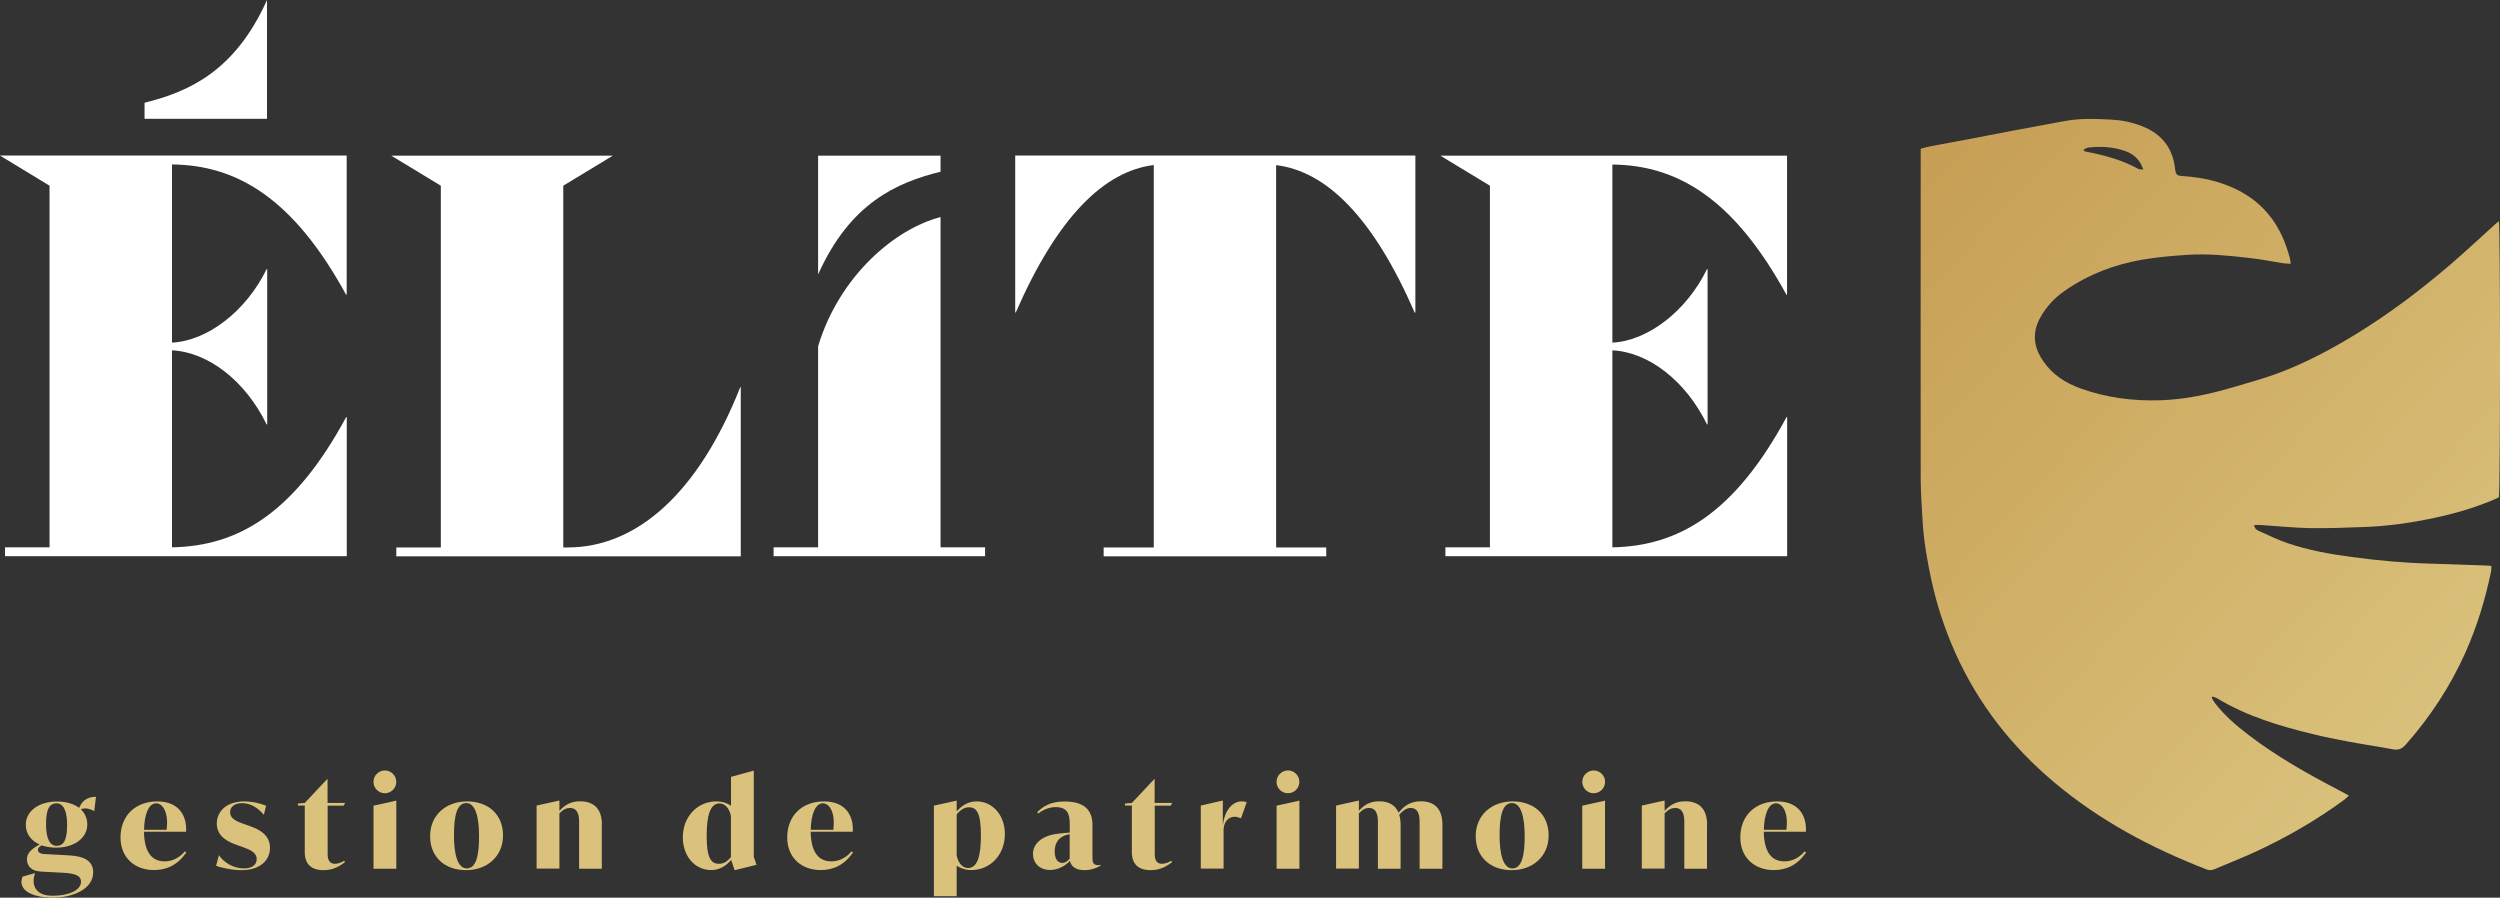 <?xml version="1.0" encoding="UTF-8"?><svg id="Calque_2" xmlns="http://www.w3.org/2000/svg" xmlns:xlink="http://www.w3.org/1999/xlink" viewBox="0 0 258.89 92.96"><rect x="0" y="0" width="258.89" height="92.96" fill="#333333" stroke="none"/><defs><style>.cls-1{fill:#fff;}.cls-2{fill:#dac27c;}.cls-3{fill:url(#Nouvelle_nuance_de_dégradé_1);}</style><linearGradient id="Nouvelle_nuance_de_dégradé_1" x1="261.49" y1="75.82" x2="189.66" y2="9.31" gradientTransform="matrix(1, 0, 0, 1, 0, 0)" gradientUnits="userSpaceOnUse"><stop offset=".06" stop-color="#dac27c"/><stop offset="1" stop-color="#c4994f"/></linearGradient></defs><g id="Calque_1-2"><g><path class="cls-3" d="M237.21,27.32c-.32-.03-.55-.03-.77-.06-1.2-.19-2.4-.43-3.61-.56-2.1-.24-4.21-.45-6.33-.31-1.52,.1-3.04,.23-4.54,.48-2.92,.49-5.66,1.52-8.11,3.22-1.06,.73-1.94,1.65-2.57,2.8-.84,1.52-.71,2.99,.25,4.42,.97,1.46,2.33,2.35,3.97,2.93,2.66,.95,5.39,1.3,8.2,1.21,2.52-.08,4.95-.59,7.35-1.29,1.51-.45,3.04-.86,4.53-1.39,2.93-1.06,5.68-2.51,8.33-4.13,3.5-2.14,6.77-4.61,9.88-7.28,1.56-1.34,3.06-2.75,4.59-4.13,.12-.11,.25-.21,.39-.33,.16,.51,.16,27.92,0,28.6-.22,.1-.47,.23-.73,.33-1.94,.8-3.95,1.38-6,1.81-2.43,.52-4.87,.86-7.36,.94-1.81,.06-3.62,.14-5.43,.11-1.69-.03-3.38-.21-5.07-.32-.24-.02-.47,0-.74,0,.03,.4,.29,.53,.52,.63,.97,.43,1.93,.91,2.94,1.25,2.15,.73,4.38,1.13,6.63,1.43,2.74,.37,5.49,.62,8.25,.69,1.87,.05,3.73,.13,5.6,.19,.19,0,.37,.03,.62,.04-.02,.25,0,.46-.05,.65-.6,2.88-1.46,5.68-2.66,8.37-1.57,3.49-3.64,6.64-6.17,9.5-.37,.42-.74,.58-1.29,.48-1.55-.29-3.12-.52-4.67-.81-1.23-.23-2.47-.48-3.69-.78-3.41-.83-6.76-1.83-9.81-3.66-.16-.1-.35-.15-.53-.22l-.1,.12c.11,.18,.2,.38,.33,.55,1,1.29,2.23,2.35,3.52,3.33,2.92,2.23,6.11,4.02,9.35,5.71,.31,.16,.62,.34,1.02,.55-.22,.19-.35,.32-.49,.43-2.96,2.17-6.13,3.99-9.47,5.51-1.32,.6-2.67,1.12-4,1.69-.28,.12-.53,.11-.82,0-5.7-2.21-11.05-5.05-15.75-9.01-4.4-3.7-7.86-8.12-10.22-13.37-1.08-2.4-1.9-4.89-2.47-7.47-.46-2.09-.82-4.19-.94-6.32-.08-1.39-.18-2.78-.19-4.17-.02-11.13,0-22.26,0-33.4v-.88c.39-.1,.71-.2,1.04-.26,1.38-.26,2.77-.51,4.15-.77,1.4-.27,2.8-.54,4.2-.81,1.38-.26,2.77-.52,4.15-.77,.45-.08,.9-.17,1.35-.25,1.63-.31,3.27-.24,4.9-.15,1.08,.06,2.15,.28,3.17,.69,1.96,.78,3.12,2.2,3.37,4.31,.09,.8,.23,.81,.98,.86,1.8,.12,3.54,.5,5.19,1.27,2.61,1.21,4.35,3.21,5.32,5.9,.15,.43,.29,.87,.41,1.31,.05,.16,.05,.33,.08,.61Zm-21.44-11.8c.02,.06,.02,.08,.03,.09,.05,.03,.09,.07,.15,.08,1.91,.37,3.78,.85,5.5,1.81,.11,.06,.26,.03,.51,.05-.16-.33-.24-.57-.37-.76-.37-.56-.9-.93-1.52-1.15-1.15-.41-2.34-.49-3.54-.39-.27,.02-.56,.06-.75,.28Z"/><g><path class="cls-1" d="M17.81,17.04v18.44c3.63-.17,7.67-3.23,9.8-7.61h.06v16.08h-.06c-2.19-4.5-6.05-7.49-9.8-7.67v20.4c6.8-.12,12.62-3.46,18.04-13.49h.06v14.41H.52v-.92H5.13V19.23L0,16.11H35.9v14.41h-.06c-5.42-9.91-11.24-13.43-18.04-13.49Z"/><path class="cls-1" d="M76.71,40.09v17.52H41.04v-.92h4.61V19.23l-5.13-3.11h22.94l-5.13,3.11V56.69h.46c7.09,0,13.49-5.53,17.87-16.6h.06Z"/><path class="cls-1" d="M146.56,32.37h-.06c-4.32-9.91-9.16-14.64-14.35-15.27V56.69h5.19v.92h-23.05v-.92h5.19V17.09c-5.13,.63-9.97,5.36-14.29,15.27h-.06V16.11h41.44v16.25Z"/><path class="cls-1" d="M166.97,17.04v18.44c3.63-.17,7.67-3.23,9.8-7.61h.06v16.08h-.06c-2.19-4.5-6.05-7.49-9.8-7.67v20.4c6.8-.12,12.62-3.46,18.04-13.49h.06v14.41h-35.39v-.92h4.61V19.23l-5.13-3.11h35.9v14.41h-.06c-5.42-9.91-11.24-13.43-18.04-13.49Z"/></g><g><path class="cls-2" d="M8.84,83.72c-.2,0-.34,.02-.46,.1,.41,.39,.66,.92,.66,1.55,0,1.45-1.4,2.41-3.23,2.41-.55,0-1.06-.09-1.5-.24l-.15,.1c-.18,.11-.23,.24-.23,.39,0,.13,.1,.39,.68,.41l2.57,.14c1.65,.09,2.47,.65,2.47,1.75,0,1.73-2.07,2.63-4.22,2.63-1.59,0-3.21-.5-3.21-1.64,0-.16,.04-.34,.11-.54l1.24-.35h.05c-.09,.29-.14,.55-.14,.79,0,.95,.69,1.54,1.94,1.54,1.75,0,2.97-.59,2.97-1.45,0-.55-.41-.85-1.82-.93l-2.29-.12c-1.15-.06-1.49-.68-1.49-1.28s.4-1,1.17-1.45l.14-.08c-.88-.39-1.43-1.1-1.43-2.04,0-1.45,1.4-2.41,3.24-2.41,.93,0,1.73,.24,2.29,.66,.21-.51,.63-1.15,1.74-1.15l-.18,1.48c-.29-.15-.64-.28-.93-.28Zm-1.89,1.7c0-1.37-.34-2.23-1.1-2.23-.85,0-1.08,.83-1.08,2.18s.33,2.22,1.1,2.22c.83,0,1.08-.81,1.08-2.17Z"/><path class="cls-2" d="M19.3,88.26c-.94,1.39-2.13,1.84-3.36,1.84-1.98,0-3.46-1.28-3.46-3.38,0-2.3,1.6-3.73,3.8-3.73,2.31,0,3.09,1.57,2.99,3.14h-4.36c.03,2.18,.86,3.07,2.14,3.07,.71,0,1.44-.28,2.09-1.03l.15,.09Zm-4.38-2.33h2.33c.23-1.67-.33-2.74-1.08-2.74-.81,0-1.23,1.24-1.25,2.74Z"/><path class="cls-2" d="M22.38,89.65l.29-1.09c.49,.73,1.47,1.37,2.58,1.37,.89,0,1.33-.4,1.33-.96,0-.71-.71-.99-1.52-1.28l-.53-.19c-.68-.24-2.08-.76-2.08-2.21,0-1.18,.91-2.3,2.86-2.3,1.08,0,2,.35,2.25,.45l-.24,.94c-.45-.55-1.22-1.21-2.25-1.21-.81,0-1.24,.4-1.24,.94,0,.71,.74,.98,1.52,1.25l.53,.19c.66,.24,2.08,.75,2.08,2.24,0,1.19-.9,2.32-2.96,2.32-1.1,0-2.37-.33-2.62-.45Z"/><path class="cls-2" d="M35.63,89.12l.1,.15c-.64,.5-1.3,.84-2.23,.84-1.69,0-1.94-1.12-1.94-1.83v-4.86h-.71v-.21l.71-.06,2.31-2.46h.05v2.46h1.82l-.16,.28h-1.65v4.99c0,.29,0,1.03,.76,1.03,.26,0,.58-.09,.95-.31Z"/><path class="cls-2" d="M132.55,80.13h0c.46-.46,1.2-.46,1.66,0h0c.46,.46,.46,1.21,0,1.67h0c-.46,.46-1.21,.46-1.67,0h0c-.46-.46-.46-1.21,0-1.67Zm31.66,0h0c.46-.46,1.2-.46,1.66,0h0c.46,.46,.46,1.21,0,1.67h0c-.46,.46-1.21,.46-1.67,0h0c-.46-.46-.46-1.21,0-1.67Zm-125.53,3.3l2.31-.51h.05v7.04h-2.36v-6.53Z"/><path class="cls-2" d="M44.54,86.58c0-2.17,1.65-3.59,3.83-3.59s3.72,1.34,3.72,3.52-1.65,3.6-3.83,3.6-3.72-1.34-3.72-3.52Zm5.07,.01c0-2.04-.4-3.43-1.32-3.43-.99,0-1.28,1.35-1.28,3.36s.4,3.41,1.32,3.41c.98,0,1.28-1.33,1.28-3.33Z"/><path class="cls-2" d="M62.32,85.41v4.55h-2.35v-4.82c0-.44-.01-1.47-.94-1.47-.36,0-.7,.14-1.1,.56v5.72h-2.36v-6.53l2.31-.51h.05v1.06c.51-.56,1.13-.99,2.13-.99,1.42,0,2.27,.76,2.27,2.42Z"/><path class="cls-2" d="M76.07,90.1l-.35-1.05c-.55,.63-1.2,1.05-2.09,1.05-1.62,0-2.92-1.39-2.92-3.39,0-2.17,1.54-3.72,3.47-3.72,.61,0,1.11,.17,1.52,.45v-2.99l2.31-.64h.05v8.92l.28,.83-2.25,.55Zm-.38-1.34v-4.26c-.15-.75-.58-1.3-1.19-1.3-.94,0-1.32,1.23-1.32,3.34,0,2.33,.45,2.91,1.28,2.91,.43,0,.78-.16,1.23-.69Z"/><path class="cls-2" d="M88.34,88.26c-.94,1.39-2.13,1.84-3.36,1.84-1.98,0-3.46-1.28-3.46-3.38,0-2.3,1.6-3.73,3.8-3.73,2.31,0,3.09,1.57,2.99,3.14h-4.36c.03,2.18,.86,3.07,2.14,3.07,.71,0,1.44-.28,2.09-1.03l.15,.09Zm-4.38-2.33h2.33c.23-1.67-.33-2.74-1.08-2.74-.81,0-1.23,1.24-1.25,2.74Z"/><path class="cls-2" d="M104.06,86.38c0,2.17-1.54,3.72-3.47,3.72-.61,0-1.11-.18-1.52-.45v3.16h-2.36v-9.38l2.31-.51h.05v1.1c.55-.61,1.19-1.03,2.07-1.03,1.62,0,2.92,1.39,2.92,3.39Zm-2.48,.16c0-2.33-.43-2.94-1.23-2.94-.43,0-.81,.19-1.28,.73v4.26c.15,.75,.58,1.3,1.19,1.3,.94,0,1.32-1.23,1.32-3.34Z"/><path class="cls-2" d="M113.98,89.55v.08c-.14,.1-.8,.48-1.68,.48-1.13,0-1.43-.61-1.5-.96-.53,.56-1.27,.94-2.05,.94-1.13,0-1.78-.75-1.78-1.65,0-1.12,.99-1.95,2.71-2.12,.48-.05,.74-.08,1.1-.1v-.66c0-.88,0-1.98-1.43-1.98-.61,0-1.23,.2-1.83,.66l-.11-.14c.66-.63,1.4-1.1,2.83-1.1,1.93,0,2.89,.78,2.89,2.43v3.21c0,.59,0,.95,.6,.95,.1,0,.18-.01,.25-.03Zm-3.21-.64v-2.53c-1.09,.19-1.55,.86-1.55,1.79,0,.83,.36,1.19,.78,1.19,.24,0,.5-.12,.78-.45Z"/><path class="cls-2" d="M121.28,89.12l.1,.15c-.64,.5-1.3,.84-2.23,.84-1.69,0-1.94-1.12-1.94-1.83v-4.86h-.71v-.21l.71-.06,2.31-2.46h.05v2.46h1.82l-.16,.28h-1.65v4.99c0,.29,0,1.03,.76,1.03,.26,0,.58-.09,.95-.31Z"/><path class="cls-2" d="M129.11,83.06l-.6,1.68c-.23-.1-.45-.16-.65-.16-.6,0-1.08,.46-1.15,1.24v4.13h-2.36v-6.53l2.23-.51h.05v2.46h.02c.18-1.47,.99-2.38,1.92-2.38,.25,0,.49,.06,.54,.08Z"/><path class="cls-2" d="M132.2,83.43l2.31-.51h.05v7.04h-2.36v-6.53Z"/><path class="cls-2" d="M149.37,85.41v4.55h-2.36v-4.82c0-.44-.01-1.47-.93-1.47-.36,0-.73,.18-1.18,.71,.09,.29,.14,.64,.14,1.03v4.55h-2.35v-4.82c0-.44-.01-1.47-.93-1.47-.33,0-.65,.14-1.04,.56v5.72h-2.36v-6.53l2.31-.51h.05v1.05c.5-.55,1.1-.98,2.09-.98s1.68,.38,2.02,1.18c.54-.65,1.15-1.18,2.31-1.18,1.39,0,2.23,.76,2.23,2.42Z"/><path class="cls-2" d="M152.82,86.58c0-2.17,1.65-3.59,3.83-3.59s3.72,1.34,3.72,3.52-1.65,3.6-3.83,3.6-3.72-1.34-3.72-3.52Zm5.07,.01c0-2.04-.4-3.43-1.32-3.43-.99,0-1.28,1.35-1.28,3.36s.4,3.41,1.32,3.41c.98,0,1.28-1.33,1.28-3.33Z"/><path class="cls-2" d="M163.85,83.43l2.31-.51h.05v7.04h-2.36v-6.53Z"/><path class="cls-2" d="M176.77,85.41v4.55h-2.35v-4.82c0-.44-.01-1.47-.94-1.47-.36,0-.7,.14-1.1,.56v5.72h-2.36v-6.53l2.31-.51h.05v1.06c.51-.56,1.13-.99,2.13-.99,1.42,0,2.27,.76,2.27,2.42Z"/><path class="cls-2" d="M187.04,88.26c-.94,1.39-2.13,1.84-3.36,1.84-1.98,0-3.46-1.28-3.46-3.38,0-2.3,1.6-3.73,3.8-3.73,2.31,0,3.09,1.57,2.99,3.14h-4.36c.03,2.18,.86,3.07,2.14,3.07,.71,0,1.44-.28,2.09-1.03l.15,.09Zm-4.38-2.33h2.33c.23-1.67-.33-2.74-1.08-2.74-.81,0-1.23,1.24-1.25,2.74Z"/></g><path class="cls-1" d="M97.4,56.69V22.48c-4.65,1.19-10.45,6.02-12.68,13.37v20.83h-4.61v.92h21.9v-.92h-4.61Z"/><path class="cls-1" d="M84.72,28.42c3.34-7.44,8.16-9.51,12.68-10.64v-1.66h-12.68v12.3Z"/><path class="cls-1" d="M27.65,0c-3.34,7.44-8.16,9.51-12.68,10.64v1.66h12.68V0Z"/><path class="cls-2" d="M39.03,80.13h0c.46-.46,1.2-.46,1.66,0h0c.46,.46,.46,1.21,0,1.67h0c-.46,.46-1.21,.46-1.67,0h0c-.46-.46-.46-1.21,0-1.67Z"/></g></g></svg>